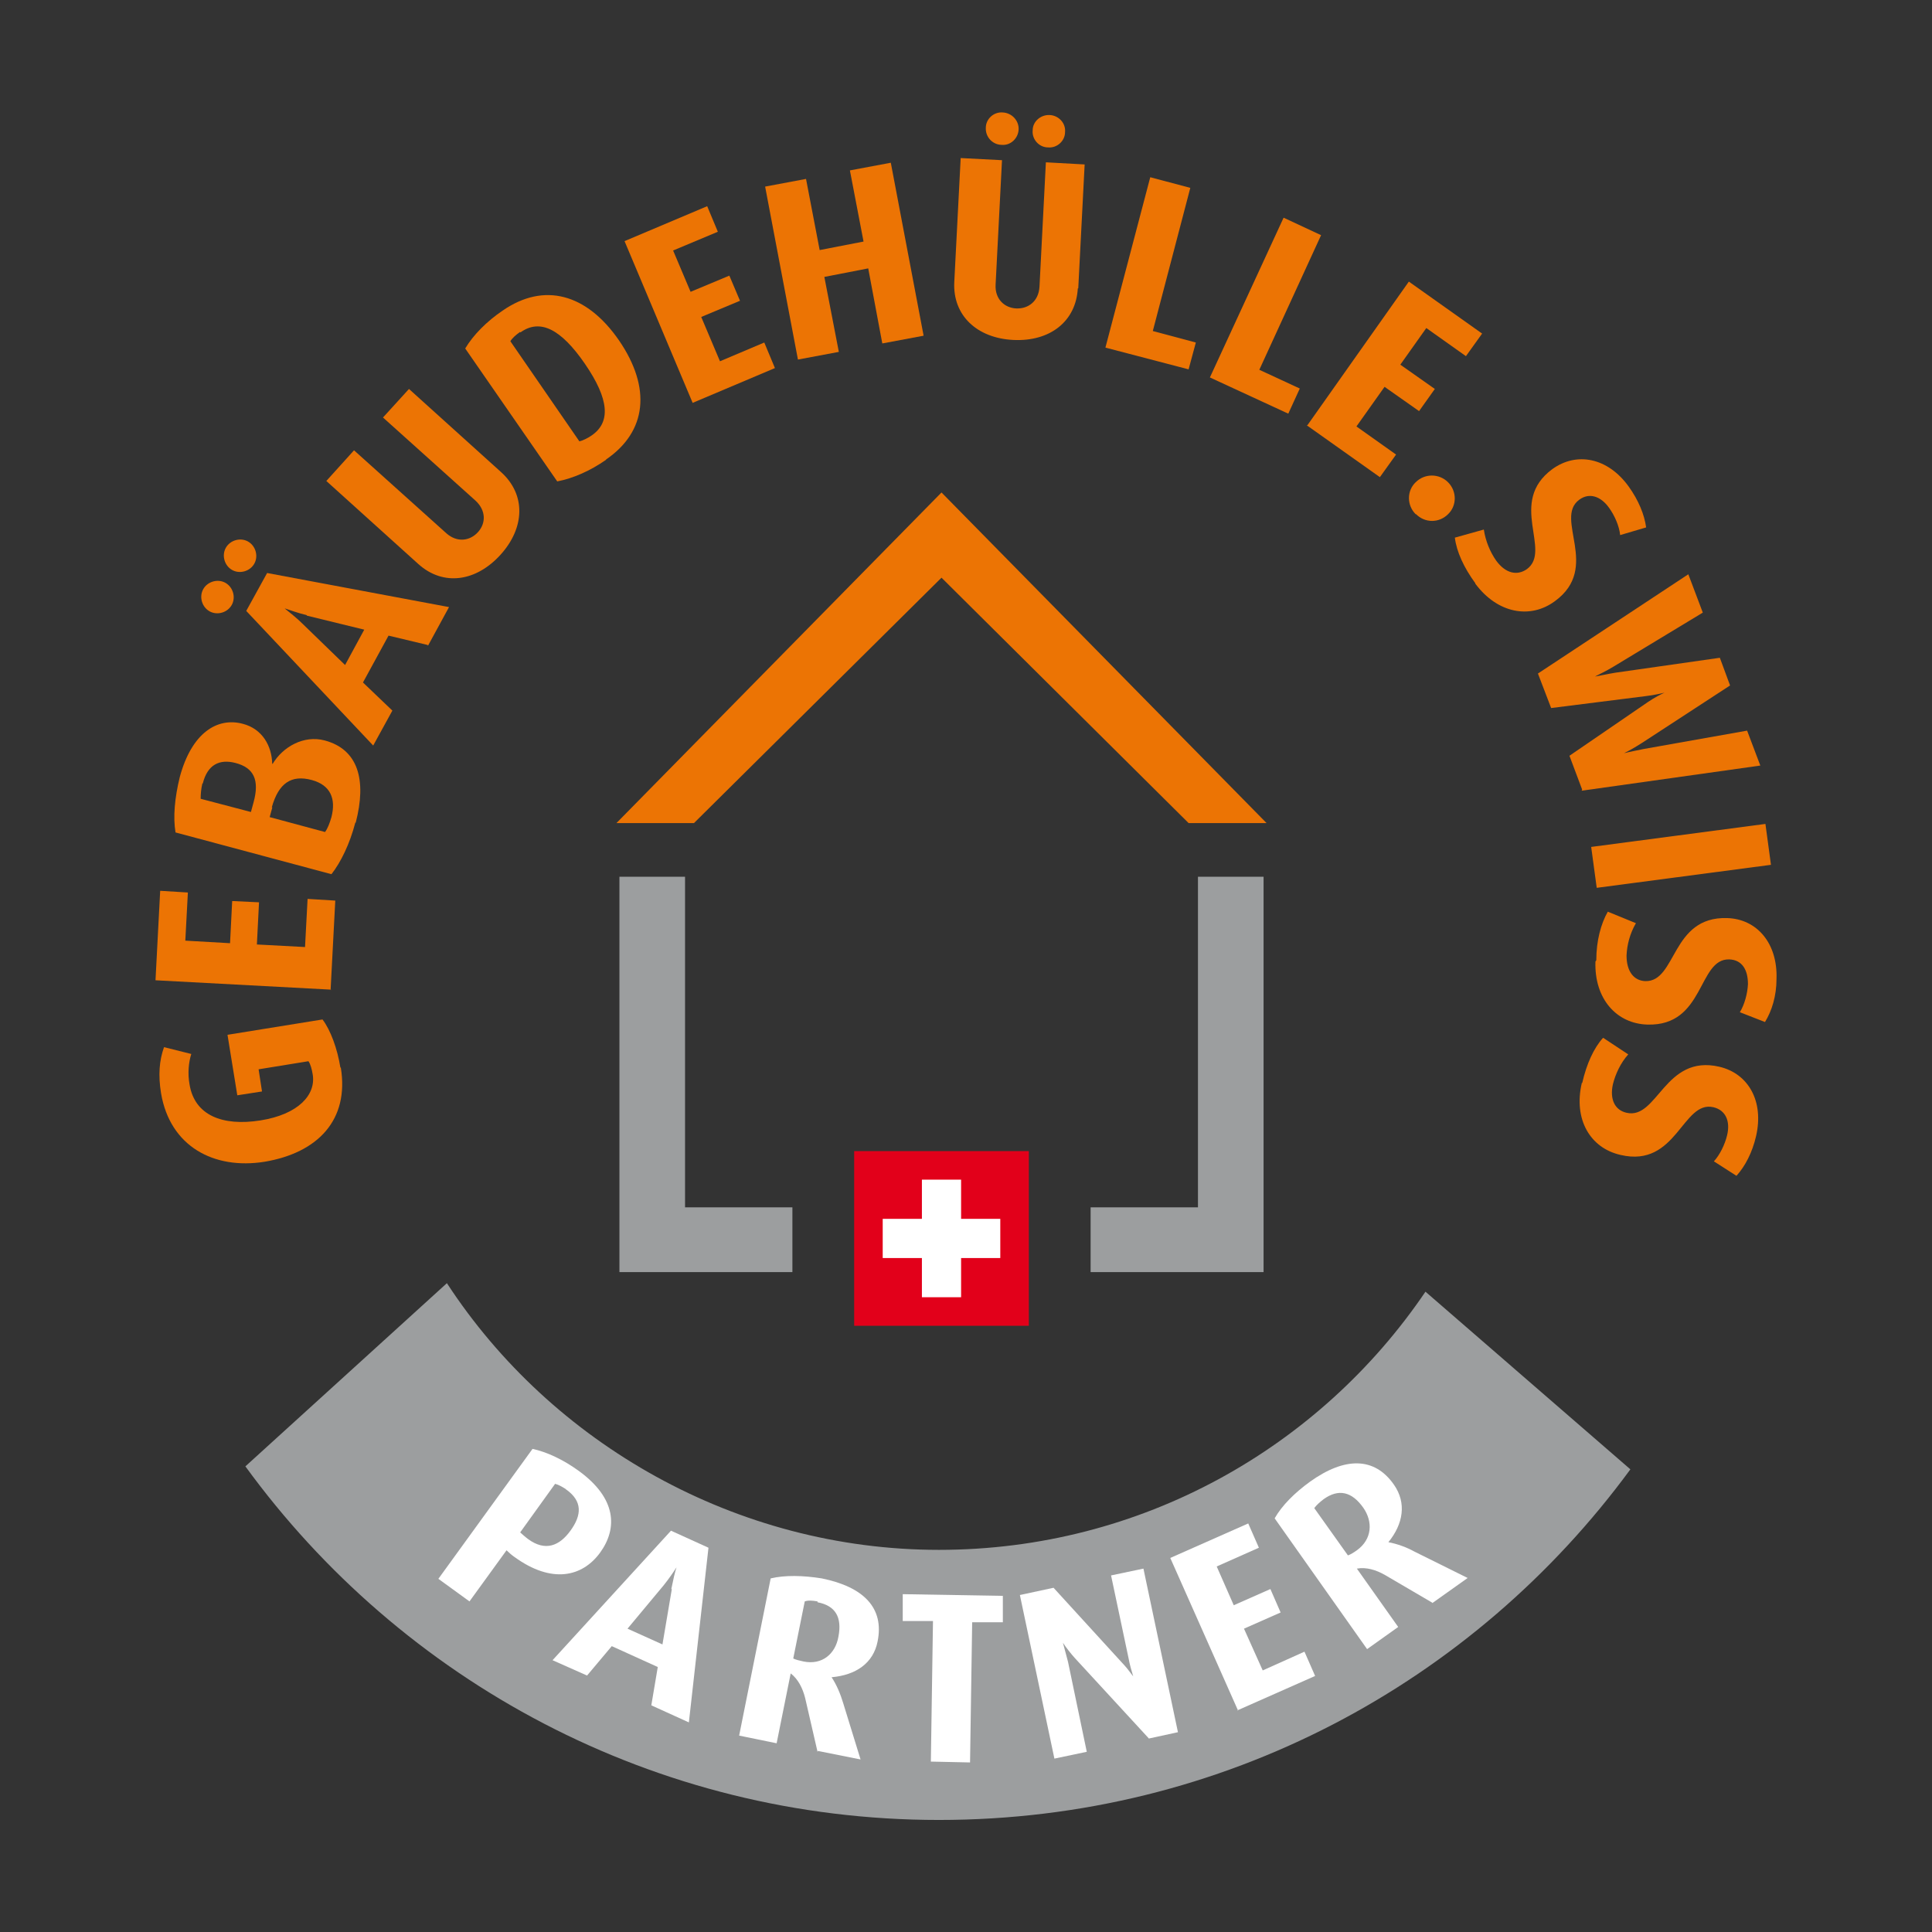 <?xml version="1.0" encoding="UTF-8"?> <svg xmlns="http://www.w3.org/2000/svg" id="Ebene_1" version="1.1" viewBox="0 0 45.35 45.35"><rect x="0" y="0" width="45.35" height="45.35" fill="#333333" stroke="none"/><defs><style> .st0 { fill: #9c9e9f; } .st1 { fill: #eb6a0a; } .st2 { fill: #fff; } .st3 { fill: #ec7404; } .st4 { display: none; } .st5 { fill: #e2001a; } </style></defs><path class="st0" d="M33.46,30.32c-2.48,3.66-6.67,6.06-11.42,6.06s-9.09-2.49-11.55-6.26l-4.73,4.3c3.66,5.03,9.59,8.3,16.28,8.3s12.57-3.24,16.23-8.23c0,0-4.81-4.17-4.81-4.17Z"></path><g><path class="st2" d="M12.08,36.55c-.06-.04-.14-.11-.19-.16l-.87,1.2-.73-.53,2.21-3.05c.33.07.72.25,1.09.52.88.64.91,1.34.5,1.91-.42.58-1.14.74-2.01.11ZM13.29,34.96c-.09-.06-.18-.11-.26-.13l-.82,1.14s.12.11.19.16c.4.29.73.16.99-.2.27-.37.28-.69-.09-.96h-.01Z"></path><path class="st2" d="M15.29,40.02l.15-.89-1.08-.49-.58.69-.81-.36,2.78-3.04.88.4-.46,4.1-.88-.4h0ZM15.76,37.29c.04-.2.08-.38.12-.5h0c-.07.11-.18.27-.3.42l-.85,1.02.82.37.22-1.3h-.01Z"></path><path class="st2" d="M19.19,41.12l-.29-1.26c-.06-.24-.17-.45-.34-.58l-.33,1.64-.88-.18.74-3.69c.34-.08.76-.07,1.2,0,.98.2,1.47.69,1.31,1.48-.1.51-.51.79-1.08.84h0c.12.18.21.4.27.6l.41,1.33-1-.2h0ZM19.19,37.59c-.11-.02-.22-.03-.3,0l-.27,1.34c.06.03.15.05.24.07.44.09.75-.18.82-.58.09-.46-.07-.73-.49-.81h0Z"></path><path class="st2" d="M22.82,38.07l-.05,3.3-.92-.02.05-3.3h-.71v-.63s2.35.04,2.35.04v.62h-.72Z"></path><path class="st2" d="M26.97,40.81l-1.74-1.89c-.09-.1-.21-.25-.28-.36h0c.06.23.09.33.12.45l.44,2.11-.76.16-.81-3.84.79-.17,1.59,1.74c.14.15.15.17.28.34h0c-.04-.13-.08-.27-.11-.43l-.41-1.94.76-.16.81,3.84-.69.15h.01Z"></path><path class="st2" d="M29.06,40.15l-1.59-3.58,1.83-.81.25.57-.99.44.4.91.86-.38.24.55-.86.38.44.98.98-.44.25.57-1.83.81h.02Z"></path><path class="st2" d="M33.62,37.62l-1.11-.65c-.21-.12-.44-.19-.66-.15l.97,1.37-.73.52-2.17-3.07c.17-.3.47-.6.83-.86.81-.58,1.51-.59,1.97.07.3.43.22.92-.13,1.35h0c.21.04.43.12.61.22l1.25.62-.83.59h0ZM31.07,35.19c-.09.07-.17.14-.22.21l.79,1.11c.06-.02.14-.07.21-.12.36-.26.38-.67.15-1-.27-.38-.58-.45-.93-.2Z"></path></g><rect class="st5" x="20.05" y="27.02" width="4.1" height="4.1"></rect><polygon class="st2" points="23.48 28.61 22.56 28.61 22.56 27.69 21.64 27.69 21.64 28.61 20.72 28.61 20.72 29.53 21.64 29.53 21.64 30.45 22.56 30.45 22.56 29.53 23.48 29.53 23.48 28.61"></polygon><polygon class="st3" points="22.1 11.56 14.47 19.32 16.29 19.32 22.1 13.56 27.9 19.32 29.73 19.32 22.1 11.56"></polygon><polygon class="st0" points="14.54 20.58 14.54 29.86 18.57 29.86 18.6 29.86 18.6 28.34 16.08 28.34 16.08 20.58 14.54 20.58"></polygon><polygon class="st0" points="25.6 29.86 25.6 28.34 28.12 28.34 28.12 20.58 29.66 20.58 29.66 29.86 25.63 29.86 25.6 29.86"></polygon><g class="st4"><path class="st1" d="M-1.02,31.3l.47,1.25-5.43,4.14-.57-1.52,3.22-2.2c.28-.19.55-.33.75-.43v-.02c-.24.06-.57.13-.86.16l-3.88.44-.51-1.37,6.81-.46h0Z"></path><path class="st1" d="M-1.75,28.9l-6.45,1.09-.56-3.29,1.02-.17.3,1.77,1.64-.28-.26-1.55.99-.17.26,1.55,1.77-.3-.3-1.77,1.02-.17.56,3.29h.01Z"></path><path class="st1" d="M-2.33,21.56l-1.98.83c-.37.16-.69.4-.86.73l2.79.08-.04,1.5-6.26-.17c-.22-.53-.34-1.23-.32-1.97.04-1.66.73-2.6,2.05-2.57.87.02,1.45.62,1.68,1.53h.02c.25-.25.58-.46.89-.61l2.07-1.05-.05,1.7h.01ZM-8.12,22.54c0,.19.02.37.06.5l2.27.06c.03-.1.04-.26.05-.41.02-.74-.51-1.17-1.18-1.19-.78-.02-1.18.32-1.2,1.04Z"></path><path class="st1" d="M-1.53,17.2c-.2.8-.51,1.48-.87,1.92l-5.82-1.48c-.1-.57-.06-1.29.14-2.05.42-1.66,1.36-2.25,2.32-2.01.73.18,1.09.81,1.1,1.48h.02c.37-.65,1.14-1.1,1.91-.9,1.25.32,1.59,1.45,1.19,3.03h.01ZM-7.24,15.81c-.05.2-.06.41-.05.56l1.87.47.09-.35c.22-.87-.02-1.3-.69-1.47-.6-.15-1.04.07-1.22.78h0ZM-4.63,16.68l-.09.35,2.07.53c.09-.12.17-.33.23-.55.17-.68-.04-1.19-.74-1.36-.76-.19-1.24.13-1.47,1.04h0Z"></path><path class="st1" d="M1.02,10.55l-1.47-.32-.91,1.75,1.11,1.02-.68,1.31-4.83-4.89.74-1.43,6.78,1.12-.74,1.43h0ZM-3.49,9.55c-.33-.08-.62-.17-.83-.24v.02c.17.13.44.32.67.53l1.62,1.5.69-1.33s-2.15-.48-2.15-.48Z"></path><path class="st1" d="M4.58,5.86L.36,5.1c-.23-.04-.54-.12-.74-.19h0c.31.25.45.35.61.49l2.72,2.36-.85.98L-2.85,4.45l.88-1.02,3.88.71c.33.06.38.07.72.17h0c-.18-.14-.38-.29-.59-.47L-.44,1.67.41.69l4.94,4.28-.77.89Z"></path><path class="st1" d="M7.8,3.21c-.58.42-1.21.72-1.8.83L2.5-.83c.3-.52.79-1.02,1.37-1.44,1.51-1.09,3.1-.69,4.34,1.04,1.24,1.73,1.1,3.36-.41,4.45h0ZM4.52-1.49c-.15.11-.3.25-.36.36l2.63,3.67c.12-.03.3-.12.45-.23.71-.51.63-1.36-.3-2.66-.93-1.3-1.7-1.64-2.42-1.13h0Z"></path><path class="st0" d="M15.91-.76c-1.88.56-3.25-.44-3.83-2.36-.55-1.83.11-3.56,2.03-4.13.65-.2,1.19-.22,1.71-.11l-.13,1.03c-.3-.06-.72-.04-1.13.08-1.11.33-1.38,1.4-.97,2.78.41,1.36,1.2,1.93,1.94,1.71.18-.05.36-.13.47-.22l-.54-1.79-.8.24-.26-.88,2.17-.65,1.02,3.42c-.35.35-1,.69-1.69.89h.01Z"></path><path class="st0" d="M18.75-1.52l-.59-6.51,3.32-.3.09,1.03-1.79.16.15,1.66,1.56-.14.09,1-1.56.14.16,1.79,1.79-.16.09,1.03-3.32.3h.01Z"></path><path class="st0" d="M25.04-1.54c-.82-.09-1.54-.29-2.03-.59l.63-5.97c.55-.18,1.27-.24,2.05-.16,1.7.18,2.42,1.03,2.32,2.01-.08.75-.64,1.19-1.3,1.31v.02c.69.27,1.25.97,1.17,1.77-.13,1.28-1.21,1.78-2.83,1.61h0ZM25.12-4.69l-.36-.04-.22,2.13c.14.07.35.12.58.15.7.07,1.17-.21,1.24-.93.08-.78-.3-1.21-1.24-1.3h0ZM25.6-7.39c-.21-.02-.41,0-.57.03l-.2,1.92.36.04c.89.09,1.28-.21,1.35-.89.06-.61-.22-1.02-.95-1.09h.01Z"></path><path class="st0" d="M32,.03l.11-1.5-1.87-.65-.85,1.24-1.39-.48,4.15-5.48,1.52.53-.14,6.87s-1.53-.53-1.53-.53ZM32.35-4.57c.03-.34.08-.64.12-.85h-.02c-.1.19-.25.48-.43.74l-1.25,1.82,1.42.49.17-2.19h0ZM32.27-7.38c-.31-.11-.48-.46-.38-.77.11-.31.46-.48.77-.38.31.11.48.46.38.77-.11.31-.46.48-.77.38ZM33.92-6.81c-.31-.11-.48-.46-.38-.77s.46-.48.77-.38.48.46.38.77-.46.48-.77.38Z"></path><path class="st0" d="M38.78,1.6c-.67,1.06-1.89,1.23-3.03.51-1.14-.71-1.53-1.89-.87-2.95l2.44-3.91,1.3.82L36.17,0c-.28.45-.13.91.25,1.15.38.24.85.16,1.13-.29l2.45-3.92,1.22.76-2.44,3.91h0Z"></path><path class="st0" d="M39.9,5.36c-.5-.5-.91-1.08-1.11-1.64l4.25-4.24c.56.21,1.13.61,1.64,1.12,1.32,1.32,1.19,2.95-.32,4.46-1.51,1.5-3.14,1.63-4.46.31h0ZM44.01,1.37c-.13-.13-.29-.26-.41-.3l-3.2,3.19c.05.11.17.28.3.41.62.62,1.45.4,2.58-.73s1.35-1.95.73-2.57Z"></path><path class="st0" d="M42.55,8.15l5.46-3.6,1.84,2.79-.87.57-.99-1.5-1.39.92.86,1.31-.84.55-.86-1.31-1.5.99.99,1.5-.86.57-1.84-2.79Z"></path><path class="st0" d="M46.05,14.66l2.63-1.05-.62-1.53-2.63,1.05-.57-1.43,6.07-2.44.57,1.43-2.5,1.01.62,1.53,2.5-1.01.57,1.43-6.07,2.44-.57-1.43Z"></path><path class="st0" d="M49.5,21.38c-1.24.19-2.16-.63-2.37-1.97-.2-1.33.43-2.39,1.67-2.58l4.56-.7.23,1.52-4.58.7c-.53.08-.78.49-.71.94.07.44.43.75.96.67l4.58-.7.22,1.42s-4.56.7-4.56.7ZM54.14,17.52c-.05-.33.18-.64.51-.69.33-.05.64.18.69.51s-.18.64-.51.69c-.33.05-.64-.18-.69-.51ZM54.4,19.25c-.05-.33.18-.64.51-.69s.64.18.69.51-.18.64-.51.69-.64-.18-.69-.51Z"></path><path class="st0" d="M47.56,22.82l6.53.27-.06,1.54-5.5-.23-.07,1.66-1.03-.04.13-3.2Z"></path><path class="st0" d="M47.3,26.87l6.4,1.32-.31,1.51-5.39-1.11-.34,1.63-1.01-.21s.65-3.14.65-3.14Z"></path><path class="st0" d="M46.39,30.8l6.09,2.38-1.22,3.11-.96-.38.65-1.67-1.55-.61-.57,1.46-.94-.37.57-1.46-1.67-.65-.66,1.67-.96-.38,1.21-3.11h0Z"></path></g><g><path class="st3" d="M8,25.06c.2,1.23-.54,2-1.79,2.21-1.19.19-2.22-.36-2.43-1.61-.07-.43-.04-.77.07-1.08l.64.16c-.06.19-.09.45-.04.72.12.72.77.98,1.66.84s1.31-.6,1.23-1.08c-.02-.12-.05-.24-.1-.31l-1.17.19.08.52-.58.09-.23-1.42,2.23-.36c.19.25.35.69.42,1.13h.01Z"></path><path class="st3" d="M7.77,23.23l-4.12-.22.11-2.1.65.04-.06,1.13,1.05.06.05-.99.63.03-.05.99,1.13.06.06-1.13.65.04-.11,2.1h.01Z"></path><path class="st3" d="M8.34,19.31c-.13.5-.34.93-.56,1.21l-3.66-.98c-.06-.36-.02-.81.1-1.3.28-1.04.88-1.41,1.48-1.25.46.12.68.52.69.94h.01c.24-.4.73-.68,1.22-.55.79.21.99.93.73,1.93h-.01ZM4.75,18.39c-.03.13-.04.25-.04.36l1.18.31.06-.22c.15-.54,0-.82-.42-.93-.38-.1-.66.04-.77.48h0ZM6.39,18.96l-.06.22,1.3.35c.06-.08.11-.21.15-.35.11-.43-.02-.75-.46-.87-.48-.13-.78.07-.94.64h.01Z"></path><path class="st3" d="M5.44,14.2c-.1.18-.34.25-.52.15s-.25-.34-.15-.52.34-.25.52-.15.25.34.15.52ZM5.97,13.23c-.1.18-.34.25-.52.15s-.25-.34-.15-.52.34-.25.52-.15.25.34.15.52ZM10.04,15.14l-.92-.22-.6,1.1.69.66-.45.82-2.98-3.16.49-.89,4.27.8-.49.9h-.01ZM7.2,14.44c-.21-.05-.39-.12-.52-.16h0c.11.09.28.22.42.36l1,.97.45-.83-1.35-.33h0Z"></path><path class="st3" d="M11.76,11.08c.59.53.56,1.31-.01,1.94-.57.63-1.34.75-1.93.22l-2.16-1.95.65-.72,2.17,1.95c.25.22.55.18.74-.03.19-.21.19-.51-.06-.74l-2.17-1.95.61-.67,2.16,1.95Z"></path><path class="st3" d="M14.23,10.79c-.37.26-.78.44-1.15.51l-2.16-3.12c.19-.32.51-.64.88-.89.97-.67,1.97-.4,2.73.7.76,1.11.66,2.14-.31,2.8h.01ZM12.21,7.79c-.1.07-.19.15-.23.22l1.62,2.35c.08-.02.19-.07.29-.14.45-.31.41-.85-.16-1.68s-1.06-1.06-1.51-.74h-.01Z"></path><path class="st3" d="M16.26,9.46l-1.6-3.8,1.94-.82.25.6-1.05.44.41.97.91-.38.25.59-.91.38.44,1.04,1.04-.44.25.6-1.94.82h.01Z"></path><path class="st3" d="M20.71,8.06l-.33-1.76-1.03.2.34,1.76-.96.18-.77-4.06.96-.18.32,1.67,1.03-.2-.32-1.67.96-.18.77,4.06-.96.18h0Z"></path><path class="st3" d="M25.3,6.76c-.04.79-.66,1.26-1.51,1.22s-1.43-.57-1.39-1.36l.15-2.91.97.05-.15,2.92c-.02.34.21.55.49.56.28.01.52-.17.54-.51l.15-2.92.91.05-.15,2.91h-.01ZM23.5,3.4c-.21-.01-.37-.19-.36-.4,0-.21.19-.38.4-.36.21.01.38.19.37.4s-.19.38-.4.36h0ZM24.6,3.46c-.21,0-.38-.19-.36-.4,0-.21.19-.37.4-.36.21.01.38.19.36.4,0,.21-.19.38-.4.36Z"></path><path class="st3" d="M25.95,8.15l1.05-3.99.94.25-.88,3.36,1.01.27-.17.63-1.95-.51h0Z"></path><path class="st3" d="M28.4,8.86l1.73-3.75.88.41-1.45,3.16.95.44-.27.59s-1.84-.85-1.84-.85Z"></path><path class="st3" d="M30.69,9.98l2.38-3.37,1.72,1.22-.38.53-.93-.66-.61.86.81.57-.37.52-.81-.57-.66.93.93.66-.38.53-1.72-1.22h.02Z"></path><path class="st3" d="M33.23,12.07c-.21-.21-.21-.55,0-.75.21-.21.55-.21.76,0s.21.55,0,.75c-.21.21-.54.21-.75,0h0Z"></path><path class="st3" d="M34.63,13.69c-.27-.37-.44-.74-.48-1.07l.68-.19c.04.27.15.53.29.73.22.3.49.36.72.2.6-.44-.46-1.57.6-2.35.57-.41,1.3-.27,1.79.41.23.32.37.66.41.96l-.61.18c-.02-.21-.13-.46-.26-.64-.2-.28-.47-.36-.7-.19-.6.44.51,1.59-.57,2.38-.58.43-1.35.29-1.87-.41h0Z"></path><path class="st3" d="M37.14,18.54l-.3-.8,1.84-1.26c.16-.11.34-.2.39-.22h0s-.25.06-.44.08l-2.22.28-.31-.81,3.53-2.33.34.9-2.1,1.27c-.18.11-.36.19-.43.23h0c.08-.01.29-.06.48-.09l2.45-.35.24.65-2.07,1.35c-.19.12-.28.17-.42.24h0c.16-.04.33-.07.47-.1l2.42-.43.31.82-4.19.59v-.02Z"></path><path class="st3" d="M37.35,19.88l4.09-.54.13.96-4.09.54-.13-.96Z"></path><path class="st3" d="M37.47,22.54c0-.46.11-.86.27-1.14l.66.27c-.14.24-.21.51-.22.76,0,.37.17.59.44.6.74.02.6-1.52,1.92-1.48.7.02,1.19.59,1.16,1.43,0,.4-.11.75-.27,1.01l-.59-.23c.11-.18.18-.44.19-.66,0-.34-.14-.57-.44-.58-.74-.02-.57,1.57-1.92,1.53-.72-.02-1.25-.6-1.22-1.48l.02-.03Z"></path><path class="st3" d="M37.14,25.42c.1-.44.27-.82.49-1.06l.59.39c-.18.2-.3.46-.36.7-.08.36.05.61.32.67.73.17.89-1.38,2.18-1.08.68.16,1.05.81.86,1.63-.09.39-.26.71-.46.93l-.53-.34c.14-.15.26-.4.31-.61.08-.33-.03-.59-.32-.66-.73-.17-.86,1.43-2.18,1.12-.71-.16-1.11-.83-.91-1.69h0Z"></path></g></svg> 